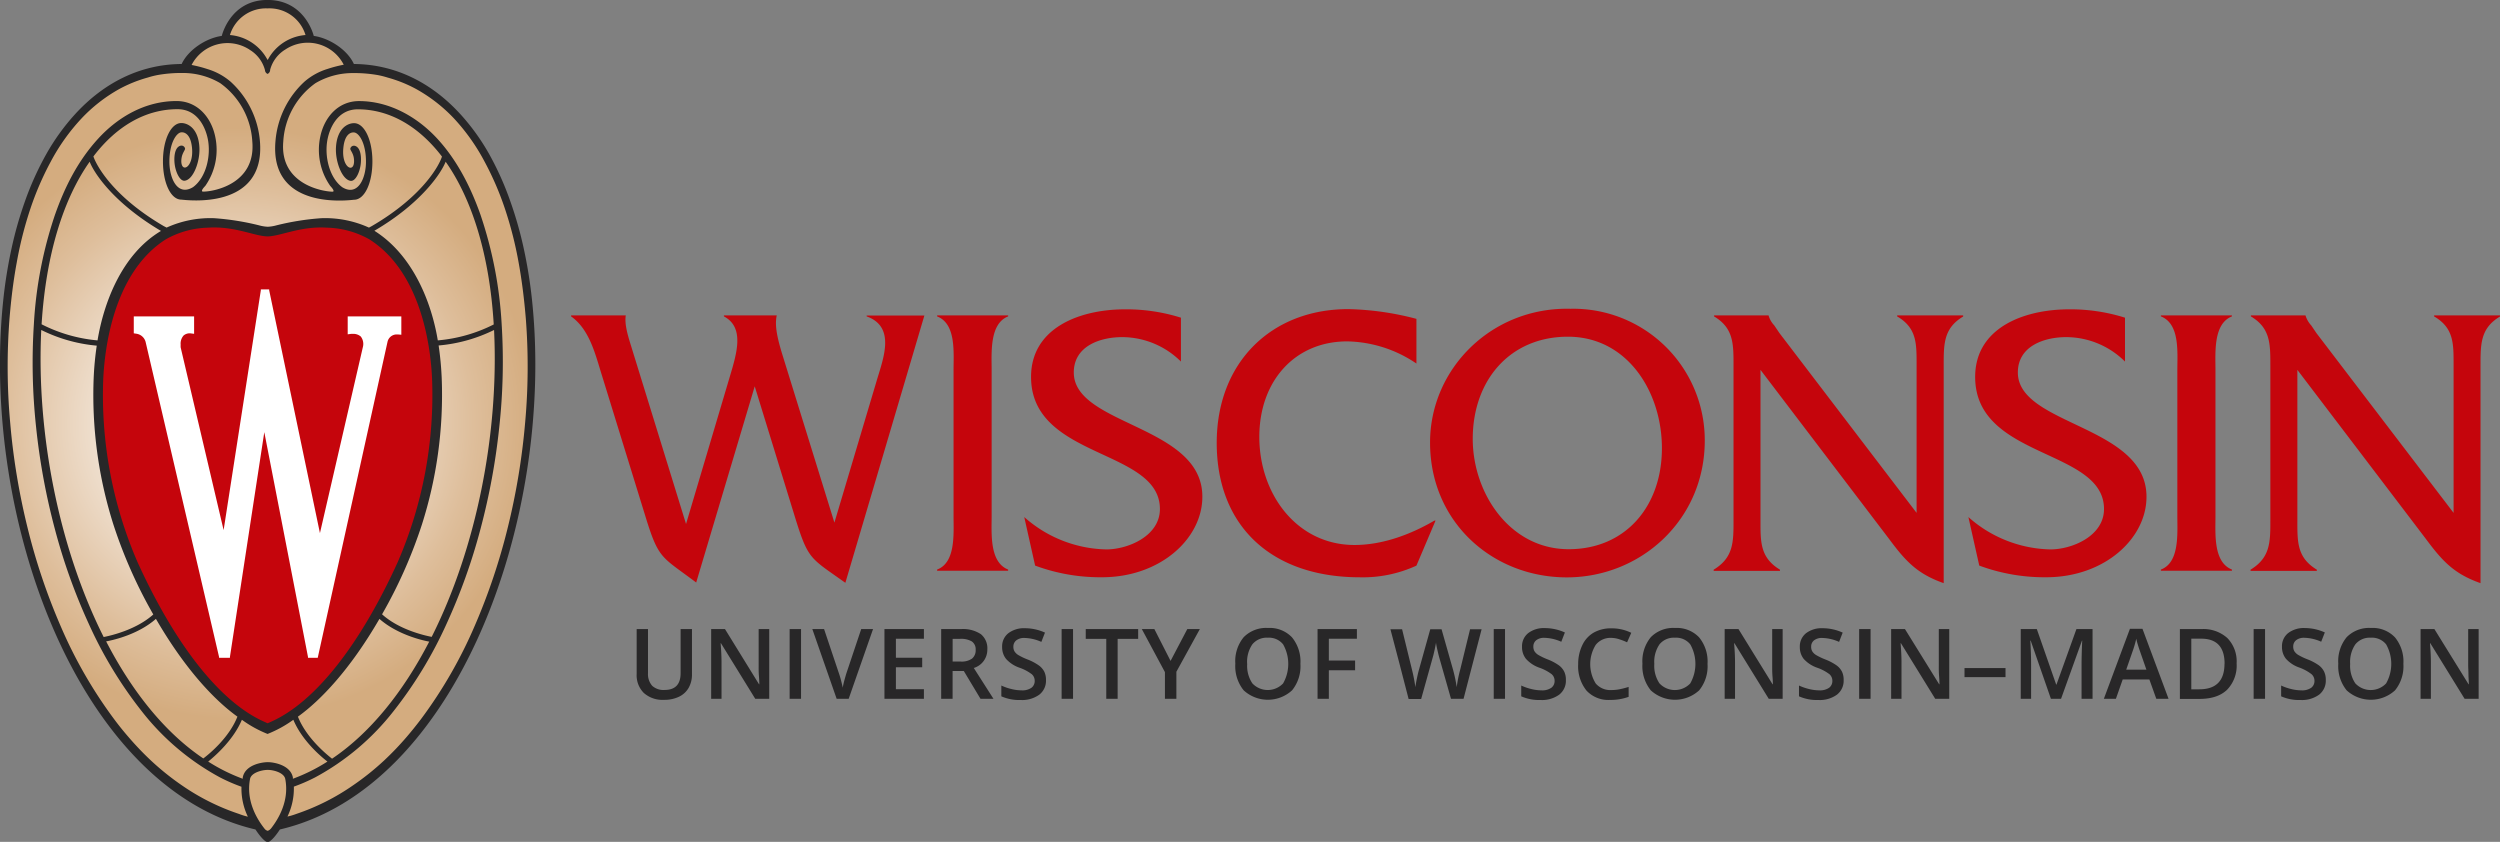 <svg id="Layer_1" data-name="Layer 1" xmlns="http://www.w3.org/2000/svg" viewBox="0 0 598 201.37"><rect x="0" y="0" width="598" height="201.37" fill="#808080" stroke="none"/><defs><style>.cls-1{fill:url(#Web_Shield_blend);}.cls-2{fill:#282728;}.cls-3{fill:#c5050c;}.cls-4{fill:#fff;}</style><radialGradient id="Web_Shield_blend" cx="539.53" cy="46.19" r="162.71" gradientTransform="matrix(.5 0 0 .5 -212.7 78.2)" gradientUnits="userSpaceOnUse"><stop offset=".17" stop-color="#fff"/><stop offset=".3" stop-color="#f6ede4"/><stop offset=".69" stop-color="#debe9b"/><stop offset=".87" stop-color="#d4ac7f"/></radialGradient></defs><title>uw-web-logo-flush</title><path class="cls-1" d="M64 200.68a8.72 8.72 0 0 1-2.43-2.68l-.14-.21-.25-.06c-41.8-9.71-65.09-73.9-59.84-125.41a110.07 110.07 0 0 1 3-16.74A81.64 81.64 0 0 1 9.7 40.84a54.33 54.33 0 0 1 8.66-13c6.95-7.61 15.53-11.7 24.83-11.83a.76.76 0 0 0 .81-.62c1.63-3.32 5.82-5.63 8.94-6.07l.44-.06.11-.43C53.6 8.49 55.59.68 64 .68s10.53 8 10.55 8.12l.1.43.44.06c3.14.39 7.3 2.79 8.91 6.09a.75.75 0 0 0 .86.59c9.31.13 17.89 4.22 24.84 11.83a55.41 55.41 0 0 1 9.79 15.48l.54 1.27a98.18 98.18 0 0 1 6.66 27.76c5.24 51.51-18 115.7-59.86 125.45l-.25.06-.14.21a8.72 8.72 0 0 1-2.44 2.65z"/><path class="cls-2" d="M127.31 72.26a114.18 114.18 0 0 0-2-12.68 91.84 91.84 0 0 0-3.22-11.37A72.18 72.18 0 0 0 117 36.84a52.21 52.21 0 0 0-6.82-9.47c-7-7.69-15.68-11.92-25.29-12.06h-.24c-1.56-3.42-5.86-6.19-9.6-6.72 0 0-2-8.56-11-8.6s-11 8.6-11 8.6c-3.74.52-8 3.3-9.6 6.72h-.26c-9.61.14-18.27 4.37-25.29 12.07a52.21 52.21 0 0 0-6.82 9.47 72.18 72.18 0 0 0-5.13 11.36 91.84 91.84 0 0 0-3.22 11.37 114.18 114.18 0 0 0-2 12.68c-5.3 52.18 18.17 116.31 60.38 126.15.64 1 2.11 3 2.92 3s2.28-2 2.92-3c42.2-9.84 65.67-73.97 60.36-126.15zM64 2.01a9 9 0 0 1 9.08 6.37 11.21 11.21 0 0 0-8.9 5.7.4.4 0 0 1-.16.22.36.36 0 0 1-.16-.22A11.21 11.21 0 0 0 55 8.38a9 9 0 0 1 9-6.37zm-4.29 9.89a8.11 8.11 0 0 1 3.67 4.86 1.06 1.06 0 0 0 .62.92 1.06 1.06 0 0 0 .62-1 8.11 8.11 0 0 1 3.67-4.86 9.66 9.66 0 0 1 13.93 3.66 30.86 30.86 0 0 0-3.85 1 15.23 15.23 0 0 0-5.48 3 21.69 21.69 0 0 0-6.99 14.2c-1.54 16.83 17.81 14.18 18.79 14.1 2.5 0 4.39-3.94 4.39-9.16s-1.94-9.16-4.39-9.16c-1.5 0-4.09 1.2-4.33 5.87-.17 3.29 1.44 7.65 3.51 7.93 1.08.14 2.06-1.76 2.37-3.69.27-1.68.13-4.31-1.37-4.69a.88.88 0 0 0-1.07.65c-.11.43.93 1.16.89 3.1-.06 2.89-3 1.44-2.57-3.14.35-4.08 2.42-3.81 2.51-3.81 1.16 0 2.91 2.42 2.91 7 0 4-1.95 8.37-5.66 6.11-3.13-2.29-4.37-7.56-3.5-11.64.39-1.87 2-7 7.22-7 7.52 0 14.53 4 20.12 11.3-.61 2-4.49 9.46-16.8 16.64-.26.13-.65.36-.67.35a25.34 25.34 0 0 0-11.38-2.25 62.46 62.46 0 0 0-10.7 1.7 9.43 9.43 0 0 1-2.12.35 9.43 9.43 0 0 1-2.12-.35 62.46 62.46 0 0 0-10.7-1.7 25.34 25.34 0 0 0-11.38 2.25s-.41-.22-.67-.35C26.83 46.88 23 39.39 22.34 37.42c5.59-7.35 12.6-11.3 20.12-11.3 5.21 0 6.83 5.1 7.22 7 .87 4.08-.37 9.35-3.5 11.64-3.72 2.27-5.66-2.07-5.66-6.11 0-4.53 1.75-7 2.91-7 .09 0 2.16-.25 2.51 3.81.39 4.58-2.51 6-2.57 3.14 0-1.93 1-2.67.89-3.1a.88.88 0 0 0-1.07-.65c-1.5.38-1.64 3-1.37 4.69.31 1.93 1.29 3.83 2.37 3.69 2.08-.27 3.68-4.64 3.51-7.93-.24-4.68-2.84-5.87-4.33-5.87-2.45 0-4.39 3.94-4.39 9.16s1.89 9.16 4.39 9.16c1 .08 20.33 2.73 18.79-14.14a21.69 21.69 0 0 0-7-14.07 15.23 15.23 0 0 0-5.48-3 30.86 30.86 0 0 0-3.85-1 9.66 9.66 0 0 1 13.9-3.64zM23.14 82.68a75 75 0 0 0-.73 7.63 102.47 102.47 0 0 0 4.72 35.17 114.16 114.16 0 0 0 9.54 21.5c-4 3.59-9.87 5-11.87 5.4-10.69-21.29-16.13-48.7-14.93-73.45a37.22 37.22 0 0 0 13.27 3.75zM9.95 77.57c1.05-16.89 5.29-30.11 11.5-38.89 1.1 2.87 5.93 10 17.06 16.56C29 60.89 24.77 72.68 23.33 81.42a36.46 36.46 0 0 1-13.38-3.85zm27.35 70.47c7.09 12.23 14.13 19.53 19.49 23.38-1.94 4.93-6.55 8.8-8.16 10-9.25-6.22-17.08-16.08-23.24-28 2.36-.42 7.92-1.88 11.9-5.38zm20.56 24.13a28.13 28.13 0 0 0 6.14 3.39 28.13 28.13 0 0 0 6.17-3.39c2 4.79 6.23 8.51 8.15 10a43.12 43.12 0 0 1-8.26 4.11v-.3c-.59-3-4.57-3.67-6-3.67s-5.43.63-6 3.67v.3a43.12 43.12 0 0 1-8.26-4.11c1.82-1.49 6.04-5.21 8.06-10zm13.41-.75c5.36-3.85 12.4-11.15 19.49-23.38 4 3.51 9.54 5 11.91 5.44-6.16 11.9-14 21.77-23.24 28-1.62-1.26-6.22-5.13-8.17-10.06zm20.12-24.48a114.16 114.16 0 0 0 9.54-21.5 101.74 101.74 0 0 0 3.83-16.89 102.29 102.29 0 0 0 .89-18.28 75 75 0 0 0-.73-7.63 37.22 37.22 0 0 0 13.26-3.71c1.21 24.73-4.23 52.16-14.92 73.41-2-.39-7.92-1.81-11.87-5.4zm13.33-65.53c-1.44-8.76-5.78-20.3-15.17-26.21 11.13-6.52 15.95-13.7 17.05-16.52 6.21 8.82 10.49 22.06 11.5 38.93a36.46 36.46 0 0 1-13.38 3.81zM57.14 194.68a53.73 53.73 0 0 1-13.54-6.76 63.44 63.44 0 0 1-7.49-6 71.75 71.75 0 0 1-5.43-5.69q-1.74-2-3.36-4.18a109.56 109.56 0 0 1-12.85-22.37 147.42 147.42 0 0 1-7.9-23.53 162.55 162.55 0 0 1-4.13-25 149 149 0 0 1-.16-25c.37-4.47.9-8.93 1.72-13.33a90.72 90.72 0 0 1 3.28-12.93 71.6 71.6 0 0 1 4.85-11.21 48.29 48.29 0 0 1 7.26-10.23 37.36 37.36 0 0 1 9.15-7.16 32.13 32.13 0 0 1 4.46-2q1.17-.42 2.37-.75a20.35 20.35 0 0 1 2.38-.6 32.34 32.34 0 0 1 5.91-.48 17.5 17.5 0 0 1 9 2.42 18.44 18.44 0 0 1 7.69 13.95c.91 10.42-9.71 12.06-11.79 12-.32 0-.49-.3.55-1.37a15.06 15.06 0 0 0 2.37-11.78c-1-4.78-4.38-8.52-9.27-8.51-7.32 0-13.86 3.68-18.73 9s-8 11.59-10.31 18.15A98.48 98.48 0 0 0 8.1 77.58a144 144 0 0 0 .53 24.55 158.52 158.52 0 0 0 4.5 24.44 140.31 140.31 0 0 0 8.14 22.73 100 100 0 0 0 12.63 20.82 59.73 59.73 0 0 0 18.77 15.86 41.86 41.86 0 0 0 5.09 2.21 15.49 15.49 0 0 0 1.53 7.16 15.28 15.28 0 0 1-2.15-.67zm7.6 3.57a1.39 1.39 0 0 1-.72.48 1.39 1.39 0 0 1-.72-.48c-1.81-2.27-4.5-6.67-3.49-11.93.29-1.48 2.78-2.15 4.21-2.16s3.92.68 4.21 2.16c1.02 5.28-1.68 9.68-3.48 11.95zm60.87-97.14a162.55 162.55 0 0 1-4.13 25 147.42 147.42 0 0 1-7.9 23.53 109.56 109.56 0 0 1-12.86 22.35q-1.62 2.14-3.36 4.18a71.75 71.75 0 0 1-5.43 5.69 63.44 63.44 0 0 1-7.49 6 53.73 53.73 0 0 1-13.53 6.82 15.28 15.28 0 0 1-2.15.64 15.49 15.49 0 0 0 1.53-7.16 41.86 41.86 0 0 0 5.09-2.21 59.73 59.73 0 0 0 18.77-15.86 100 100 0 0 0 12.64-20.81 140.31 140.31 0 0 0 8.14-22.73 158.52 158.52 0 0 0 4.5-24.44 144 144 0 0 0 .57-24.53 98.48 98.48 0 0 0-5.08-26.25c-2.32-6.56-5.57-13-10.31-18.15s-11.4-9-18.73-9c-4.89 0-8.27 3.73-9.27 8.51A15.06 15.06 0 0 0 79 44.48c1 1.07.87 1.37.55 1.37-2.08 0-12.7-1.63-11.79-12a18.44 18.44 0 0 1 7.69-13.95 17.5 17.5 0 0 1 9-2.42 32.34 32.34 0 0 1 5.91.48 20.23 20.23 0 0 1 2.38.6q1.2.33 2.37.75a32.13 32.13 0 0 1 4.46 2 37.36 37.36 0 0 1 9.15 7.16 48.29 48.29 0 0 1 7.2 10.21 71.6 71.6 0 0 1 4.85 11.22 90.72 90.72 0 0 1 3.29 12.93c.8 4.4 1.34 8.85 1.71 13.31a149 149 0 0 1-.16 24.99z"/><path class="cls-3" d="M103.35 90.6c-.26-6.2-2.07-25.14-15-33.35a21.72 21.72 0 0 0-10.12-2.79c-6.33-.41-11 2-14.17 2.09h-.11c-3.16-.09-7.88-2.51-14.21-2.09a21.58 21.58 0 0 0-10.08 2.79C26.77 65.46 25 84.4 24.7 90.6a100.41 100.41 0 0 0 8.17 43.8c8.92 19.63 19.68 33.51 30.31 38.23l.82.38.86-.38c10.62-4.72 21.39-18.6 30.3-38.23a100.42 100.42 0 0 0 8.19-43.8z"/><path class="cls-4" d="M83.17 75.68v4.29l.83-.11a3.09 3.09 0 0 1 .41 0 2.71 2.71 0 0 1 1.89.64 2.92 2.92 0 0 1 .49 2.56l-10.26 44.46c-1.88-9-12.14-58.08-12.14-58.08v-.21h-2v.22l-8.9 57.35-10.28-43.72a6.22 6.22 0 0 1 0-.64 2.93 2.93 0 0 1 .71-2.19 2.25 2.25 0 0 1 1.66-.51l.85.11v-4.17H32v4.05l.64.1a2.67 2.67 0 0 1 2.18 1.92l17.58 75.4v.2H55v-.22c.08-.5 6.94-45.36 8.22-53.76 1.63 8.37 10.36 53.27 10.45 53.77v.21H76l16.7-75.61A2.25 2.25 0 0 1 95 80h.17l.83.07v-4.39H83.17z"/><path class="cls-3" d="M207.3 75.68c7 2.51 4 10 2.42 15.33l-10.13 34-12.45-40.19c-1.26-4.09-1.87-7.06-1.34-9.38h-12.64v.24c4.93 2.61 3.14 8.64 1.44 14.31l-10.5 35.35-13.34-43.21c-.54-1.77-1.43-4.65-1.07-6.69H136.6v.24c4.48 3.16 5.83 9.2 7.44 14.31l10.58 34.29c3 9.58 3.76 8.92 11.91 15.06l14-46.93 9.85 32c3 9.57 3.59 9.11 11.83 15l18.9-63.93H207.3v.2zM224.15 75.68c4.57 1.77 3.94 8.55 3.94 12.83v35c0 4.18.54 11.06-3.94 12.73v.28h17v-.28c-4.48-1.77-3.95-8.56-3.95-12.73v-35c0-4.18-.53-11.06 3.95-12.83v-.24h-17v.24zM256.85 89.1c0-6.41 6.46-8.46 11.56-8.46a20 20 0 0 1 14.07 5.85v-10.5a43.6 43.6 0 0 0-13.36-2c-10.93 0-22.49 4.47-22.49 16.17 0 19.7 30.82 17.1 30.82 31.6 0 6.5-7.7 9.66-12.81 9.66a30.39 30.39 0 0 1-19.64-7.74l2.6 11.61a44.84 44.84 0 0 0 16 2.79c14 0 24-9.3 24-19.23.08-17.17-30.75-17.03-30.75-29.75zM324 130.36c-13.8 0-22.77-12.18-22.77-25.84 0-13.48 8.6-22.86 21-22.86a30.35 30.35 0 0 1 16.58 5.3V76.27a69.2 69.2 0 0 0-16.31-2.33c-18.37 0-31.46 12.73-31.46 32 0 19.89 13.09 32.15 34.24 32.15a30.71 30.71 0 0 0 13.53-2.79l4.57-10.77h-.27c-5.67 3.31-12.39 5.83-19.11 5.83z"/><path class="cls-3" d="M375.67 73.86c-18.81-.47-33.6 14.3-33.6 32 0 19.06 15 32.25 32.71 32.25s33-13.76 33-32.72a31.45 31.45 0 0 0-32.11-31.53zm-.44 57.51c-14.07 0-22.95-13.38-22.95-26.39 0-14 8.88-24.44 22.77-24.44 14.15 0 22.48 13.11 22.48 26.67.01 13.86-8.68 24.16-22.3 24.16zM453.79 75.68c4.75 2.79 4.66 6.51 4.66 11.71v35.29l-32.8-43-1.26-1.86a5.72 5.72 0 0 1-1.34-2.33v-.05H410v.24c4.66 2.79 4.66 6.51 4.66 11.71v37.08c0 5.2 0 8.91-4.75 11.8v.28h15.86v-.28c-4.75-2.89-4.66-6.6-4.66-11.8v-36l30.74 40.42c3.94 5.3 6.72 8.37 13.08 10.6V87.42c0-5.2 0-8.92 4.66-11.71v-.27h-15.8v.24zM482.67 89.1c0-6.41 6.45-8.46 11.56-8.46a20 20 0 0 1 14.07 5.85v-10.5a43.51 43.51 0 0 0-13.35-2c-10.92 0-22.49 4.47-22.49 16.17 0 19.7 30.82 17.1 30.82 31.6 0 6.5-7.7 9.66-12.82 9.66a30.41 30.41 0 0 1-19.62-7.74l2.6 11.61a44.89 44.89 0 0 0 16 2.79c14 0 24-9.3 24-19.23.06-17.17-30.77-17.03-30.77-29.75zM516.88 75.68c4.57 1.77 3.94 8.55 3.94 12.83v35c0 4.18.54 11.06-3.94 12.73v.28h17v-.28c-4.48-1.77-3.94-8.56-3.94-12.73v-35c0-4.18-.55-11.06 3.94-12.83v-.24h-17v.24zM582.23 75.44v.24c4.76 2.79 4.67 6.51 4.67 11.71v35.29l-32.81-43-1.26-1.86a6 6 0 0 1-1.34-2.33v-.05h-13.08v.24c4.66 2.79 4.66 6.51 4.66 11.71v37.08c0 5.2 0 8.91-4.74 11.8v.28h15.86v-.28c-4.75-2.89-4.66-6.6-4.66-11.8v-36l30.73 40.42c3.94 5.3 6.73 8.37 13.08 10.6V87.42c0-5.2 0-8.92 4.66-11.71v-.27h-15.77z"/><path class="cls-2" d="M165.52 150.48v10.8a6.41 6.41 0 0 1-.79 3.24 5.27 5.27 0 0 1-2.3 2.13 8 8 0 0 1-3.59.75 6.7 6.7 0 0 1-4.83-1.64 5.94 5.94 0 0 1-1.72-4.52v-10.76H155v10.56a4.21 4.21 0 0 0 1 3 4 4 0 0 0 2.94 1q3.86 0 3.86-4v-10.56h2.73zM184 167.16h-3.34l-8.2-13.29h-.09l.06.74q.16 2.12.16 3.88v8.67h-2.48v-16.68h3.31l8.14 13.2h.07c0-.18 0-.81-.09-1.91s-.07-2-.07-2.58v-8.71H184v16.68zM188.88 167.16v-16.68h2.73v16.68h-2.73zM206 150.48h2.83L203 167.16h-2.87l-5.82-16.68h2.81l3.48 10.37q.27.74.58 1.91c.2.78.34 1.36.4 1.74.1-.58.25-1.25.46-2s.37-1.32.5-1.69zM221 167.16h-9.44v-16.68H221v2.31h-6.7v4.54h6.29v2.28h-6.29v5.24h6.7v2.32zM227.86 160.5v6.66h-2.73v-16.68h4.71a7.75 7.75 0 0 1 4.78 1.21 4.35 4.35 0 0 1 1.55 3.65 4.56 4.56 0 0 1-3.24 4.44l4.71 7.38h-3.1l-4-6.66h-2.69zm0-2.26h1.9a4.3 4.3 0 0 0 2.76-.71 2.56 2.56 0 0 0 .86-2.1 2.26 2.26 0 0 0-.92-2 5.08 5.08 0 0 0-2.79-.62h-1.8v5.45zM250.2 162.68a4.2 4.2 0 0 1-1.61 3.49 7 7 0 0 1-4.44 1.27 10.58 10.58 0 0 1-4.63-.88v-2.58a12.47 12.47 0 0 0 2.43.84 10.18 10.18 0 0 0 2.39.31 3.81 3.81 0 0 0 2.39-.62 2 2 0 0 0 .77-1.66 2.07 2.07 0 0 0-.71-1.59 10.71 10.71 0 0 0-2.92-1.54 7.69 7.69 0 0 1-3.22-2.11 4.46 4.46 0 0 1-.94-2.85 4 4 0 0 1 1.48-3.29 6.16 6.16 0 0 1 4-1.2 11.68 11.68 0 0 1 4.77 1.05l-.87 2.22a10.4 10.4 0 0 0-4-.94 3 3 0 0 0-2 .58 1.89 1.89 0 0 0-.69 1.52 2.12 2.12 0 0 0 .27 1.11 2.79 2.79 0 0 0 .9.87 14.9 14.9 0 0 0 2.26 1.08 12.56 12.56 0 0 1 2.69 1.43 4.24 4.24 0 0 1 1.28 1.49 4.54 4.54 0 0 1 .4 2zM253.94 167.16v-16.68h2.73v16.68h-2.73zM267.35 167.16h-2.73v-14.34h-4.91v-2.34h12.54v2.34h-4.91v14.34zM280 158.09l4-7.61h3l-5.61 10.2v6.47h-2.74v-6.38l-5.53-10.3h3zM311.06 158.8a9.11 9.11 0 0 1-2 6.33 8.56 8.56 0 0 1-11.57 0 9.17 9.17 0 0 1-2-6.37 9 9 0 0 1 2-6.34 7.51 7.51 0 0 1 5.81-2.21 7.35 7.35 0 0 1 5.75 2.25 9.12 9.12 0 0 1 2.01 6.34zm-12.73 0a7.48 7.48 0 0 0 1.24 4.67 5.06 5.06 0 0 0 7.35 0 9.47 9.47 0 0 0 0-9.34 4.33 4.33 0 0 0-3.66-1.59 4.42 4.42 0 0 0-3.7 1.59 7.39 7.39 0 0 0-1.24 4.67zM317.86 167.16h-2.7v-16.68h9.41v2.31h-6.71V158h6.28v2.32h-6.28v6.84zM350.08 167.16h-3l-2.83-9.95q-.18-.65-.46-1.88t-.29-1.65c-.08.48-.2 1.12-.37 1.89s-.31 1.35-.43 1.73l-2.76 9.9h-3l-2.16-8.35-2.19-8.33h2.79l2.38 9.72a41.18 41.18 0 0 1 .8 4.13c.08-.65.21-1.37.38-2.17s.32-1.45.46-1.94l2.72-9.74h2.7l2.78 9.79a36.25 36.25 0 0 1 .85 4.06 29.4 29.4 0 0 1 .82-4.15l2.37-9.7h2.76zM357.3 167.16v-16.68h2.7v16.68h-2.7zM374.56 162.68a4.19 4.19 0 0 1-1.61 3.49 7 7 0 0 1-4.44 1.27 10.58 10.58 0 0 1-4.63-.88v-2.58a12.4 12.4 0 0 0 2.43.84 10.16 10.16 0 0 0 2.39.31 3.82 3.82 0 0 0 2.39-.62 2 2 0 0 0 .77-1.66 2.07 2.07 0 0 0-.71-1.59 10.67 10.67 0 0 0-2.92-1.54 7.73 7.73 0 0 1-3.23-2.14 4.46 4.46 0 0 1-.93-2.85 4 4 0 0 1 1.48-3.29 6.16 6.16 0 0 1 4-1.2 11.67 11.67 0 0 1 4.77 1.05l-.86 2.22a10.41 10.41 0 0 0-4-.94 3 3 0 0 0-2 .58 1.89 1.89 0 0 0-.68 1.52 2.12 2.12 0 0 0 .27 1.11 2.77 2.77 0 0 0 .9.87 15.19 15.19 0 0 0 2.26 1.08 12.49 12.49 0 0 1 2.69 1.43 4.21 4.21 0 0 1 1.26 1.49 4.5 4.5 0 0 1 .4 2.03zM385.4 152.58a4.5 4.5 0 0 0-3.7 1.67 8.76 8.76 0 0 0 0 9.24 4.57 4.57 0 0 0 3.75 1.57 9.88 9.88 0 0 0 2.06-.21q1-.21 2.06-.54v2.37a12.48 12.48 0 0 1-4.45.74 7.11 7.11 0 0 1-5.62-2.22 9.28 9.28 0 0 1-2-6.35 10.28 10.28 0 0 1 1-4.55 6.79 6.79 0 0 1 2.75-3 8.35 8.35 0 0 1 4.23-1 10.54 10.54 0 0 1 4.72 1.07l-1 2.27a14.58 14.58 0 0 0-1.79-.7 6.41 6.41 0 0 0-2.01-.36zM408.44 158.8a9.1 9.1 0 0 1-2 6.33 8.56 8.56 0 0 1-11.57 0 9.18 9.18 0 0 1-2-6.37 9.06 9.06 0 0 1 2-6.34 7.51 7.51 0 0 1 5.81-2.21 7.35 7.35 0 0 1 5.75 2.25 9.11 9.11 0 0 1 2.01 6.34zm-12.73 0a7.48 7.48 0 0 0 1.24 4.67 5.06 5.06 0 0 0 7.36 0 9.47 9.47 0 0 0 0-9.34 4.33 4.33 0 0 0-3.66-1.59 4.42 4.42 0 0 0-3.7 1.59 7.41 7.41 0 0 0-1.24 4.67zM426.43 167.16h-3.34l-8.2-13.29h-.09l.06.74q.16 2.12.16 3.88v8.67h-2.48v-16.68h3.31l8.15 13.2h.07c0-.18 0-.81-.09-1.91s-.07-2-.07-2.58v-8.71h2.5v16.68zM441 162.68a4.19 4.19 0 0 1-1.61 3.49 7 7 0 0 1-4.44 1.27 10.58 10.58 0 0 1-4.63-.88v-2.58a12.4 12.4 0 0 0 2.43.84 10.16 10.16 0 0 0 2.39.31 3.82 3.82 0 0 0 2.39-.62 2 2 0 0 0 .77-1.66 2.07 2.07 0 0 0-.71-1.59 10.67 10.67 0 0 0-2.92-1.54 7.73 7.73 0 0 1-3.22-2.11 4.46 4.46 0 0 1-.93-2.85 4 4 0 0 1 1.48-3.29 6.16 6.16 0 0 1 4-1.2 11.67 11.67 0 0 1 4.77 1.05l-.86 2.22a10.41 10.41 0 0 0-4-.94 3 3 0 0 0-2 .58 1.89 1.89 0 0 0-.68 1.52 2.12 2.12 0 0 0 .27 1.11 2.77 2.77 0 0 0 .9.87 15.19 15.19 0 0 0 2.26 1.08 12.49 12.49 0 0 1 2.69 1.43 4.21 4.21 0 0 1 1.26 1.49 4.5 4.5 0 0 1 .39 2zM444.71 167.16v-16.68h2.73v16.68h-2.73zM466.26 167.16h-3.35l-8.2-13.29h-.09l.06.74q.16 2.12.16 3.88v8.67h-2.48v-16.68h3.31l8.18 13.2h.07c0-.18 0-.81-.09-1.91s-.07-2-.07-2.58v-8.71h2.5v16.68zM469.91 161.97v-2.17h9.81v2.17h-9.81zM490.58 167.16l-4.84-13.93h-.09q.19 3.11.19 5.82v8.11h-2.48v-16.68h3.85l4.63 13.27h.07l4.77-13.27h3.86v16.68h-2.63v-8.25q0-1.24.06-3.24t.11-2.42H498l-5 13.91h-2.41zM515.79 167.16l-1.66-4.63h-6.38l-1.63 4.63h-2.88l6.24-16.75h3l6.24 16.75h-2.9zm-2.38-7l-1.56-4.48q-.17-.46-.47-1.44t-.38-1.47a25.61 25.61 0 0 1-.9 3.07l-1.51 4.35h4.86zM535 158.68a8.32 8.32 0 0 1-2.29 6.32q-2.3 2.19-6.61 2.18h-4.67v-16.7h5.16a8.53 8.53 0 0 1 6.2 2.15 8 8 0 0 1 2.21 6.05zm-2.88.09q0-6-5.6-6h-2.36v12.11h1.94q6-.01 6-6.13zM539.07 167.16v-16.68h2.73v16.68h-2.73zM556.33 162.68a4.2 4.2 0 0 1-1.61 3.49 7 7 0 0 1-4.44 1.27 10.56 10.56 0 0 1-4.63-.88v-2.58a12.38 12.38 0 0 0 2.42.84 10.18 10.18 0 0 0 2.39.31 3.81 3.81 0 0 0 2.39-.62 2 2 0 0 0 .77-1.66 2.08 2.08 0 0 0-.71-1.59 10.7 10.7 0 0 0-2.91-1.58 7.7 7.7 0 0 1-3.21-2.11 4.46 4.46 0 0 1-.94-2.85 4 4 0 0 1 1.48-3.29 6.16 6.16 0 0 1 4-1.2 11.68 11.68 0 0 1 4.77 1.05l-.87 2.22a10.4 10.4 0 0 0-4-.94 3 3 0 0 0-2 .58 1.88 1.88 0 0 0-.69 1.52 2.12 2.12 0 0 0 .27 1.11 2.79 2.79 0 0 0 .9.87 15 15 0 0 0 2.26 1.08 12.46 12.46 0 0 1 2.7 1.43 4.2 4.2 0 0 1 1.25 1.49 4.5 4.5 0 0 1 .41 2.04zM574.89 158.8a9.12 9.12 0 0 1-2 6.33 8.56 8.56 0 0 1-11.57 0 9.18 9.18 0 0 1-2-6.37 9 9 0 0 1 2-6.34 7.51 7.51 0 0 1 5.81-2.21 7.35 7.35 0 0 1 5.75 2.25 9.11 9.11 0 0 1 2.01 6.34zm-12.73 0a7.48 7.48 0 0 0 1.24 4.67 5.06 5.06 0 0 0 7.36 0 9.48 9.48 0 0 0 0-9.34 4.33 4.33 0 0 0-3.66-1.59 4.42 4.42 0 0 0-3.7 1.59 7.41 7.41 0 0 0-1.24 4.67zM592.88 167.16h-3.34l-8.2-13.29h-.09l.06.74q.16 2.12.16 3.88v8.67H579v-16.68h3.31l8.17 13.2h.07q0-.26-.09-1.91c0-1.1-.07-2-.07-2.58v-8.71h2.5v16.68z"/></svg>